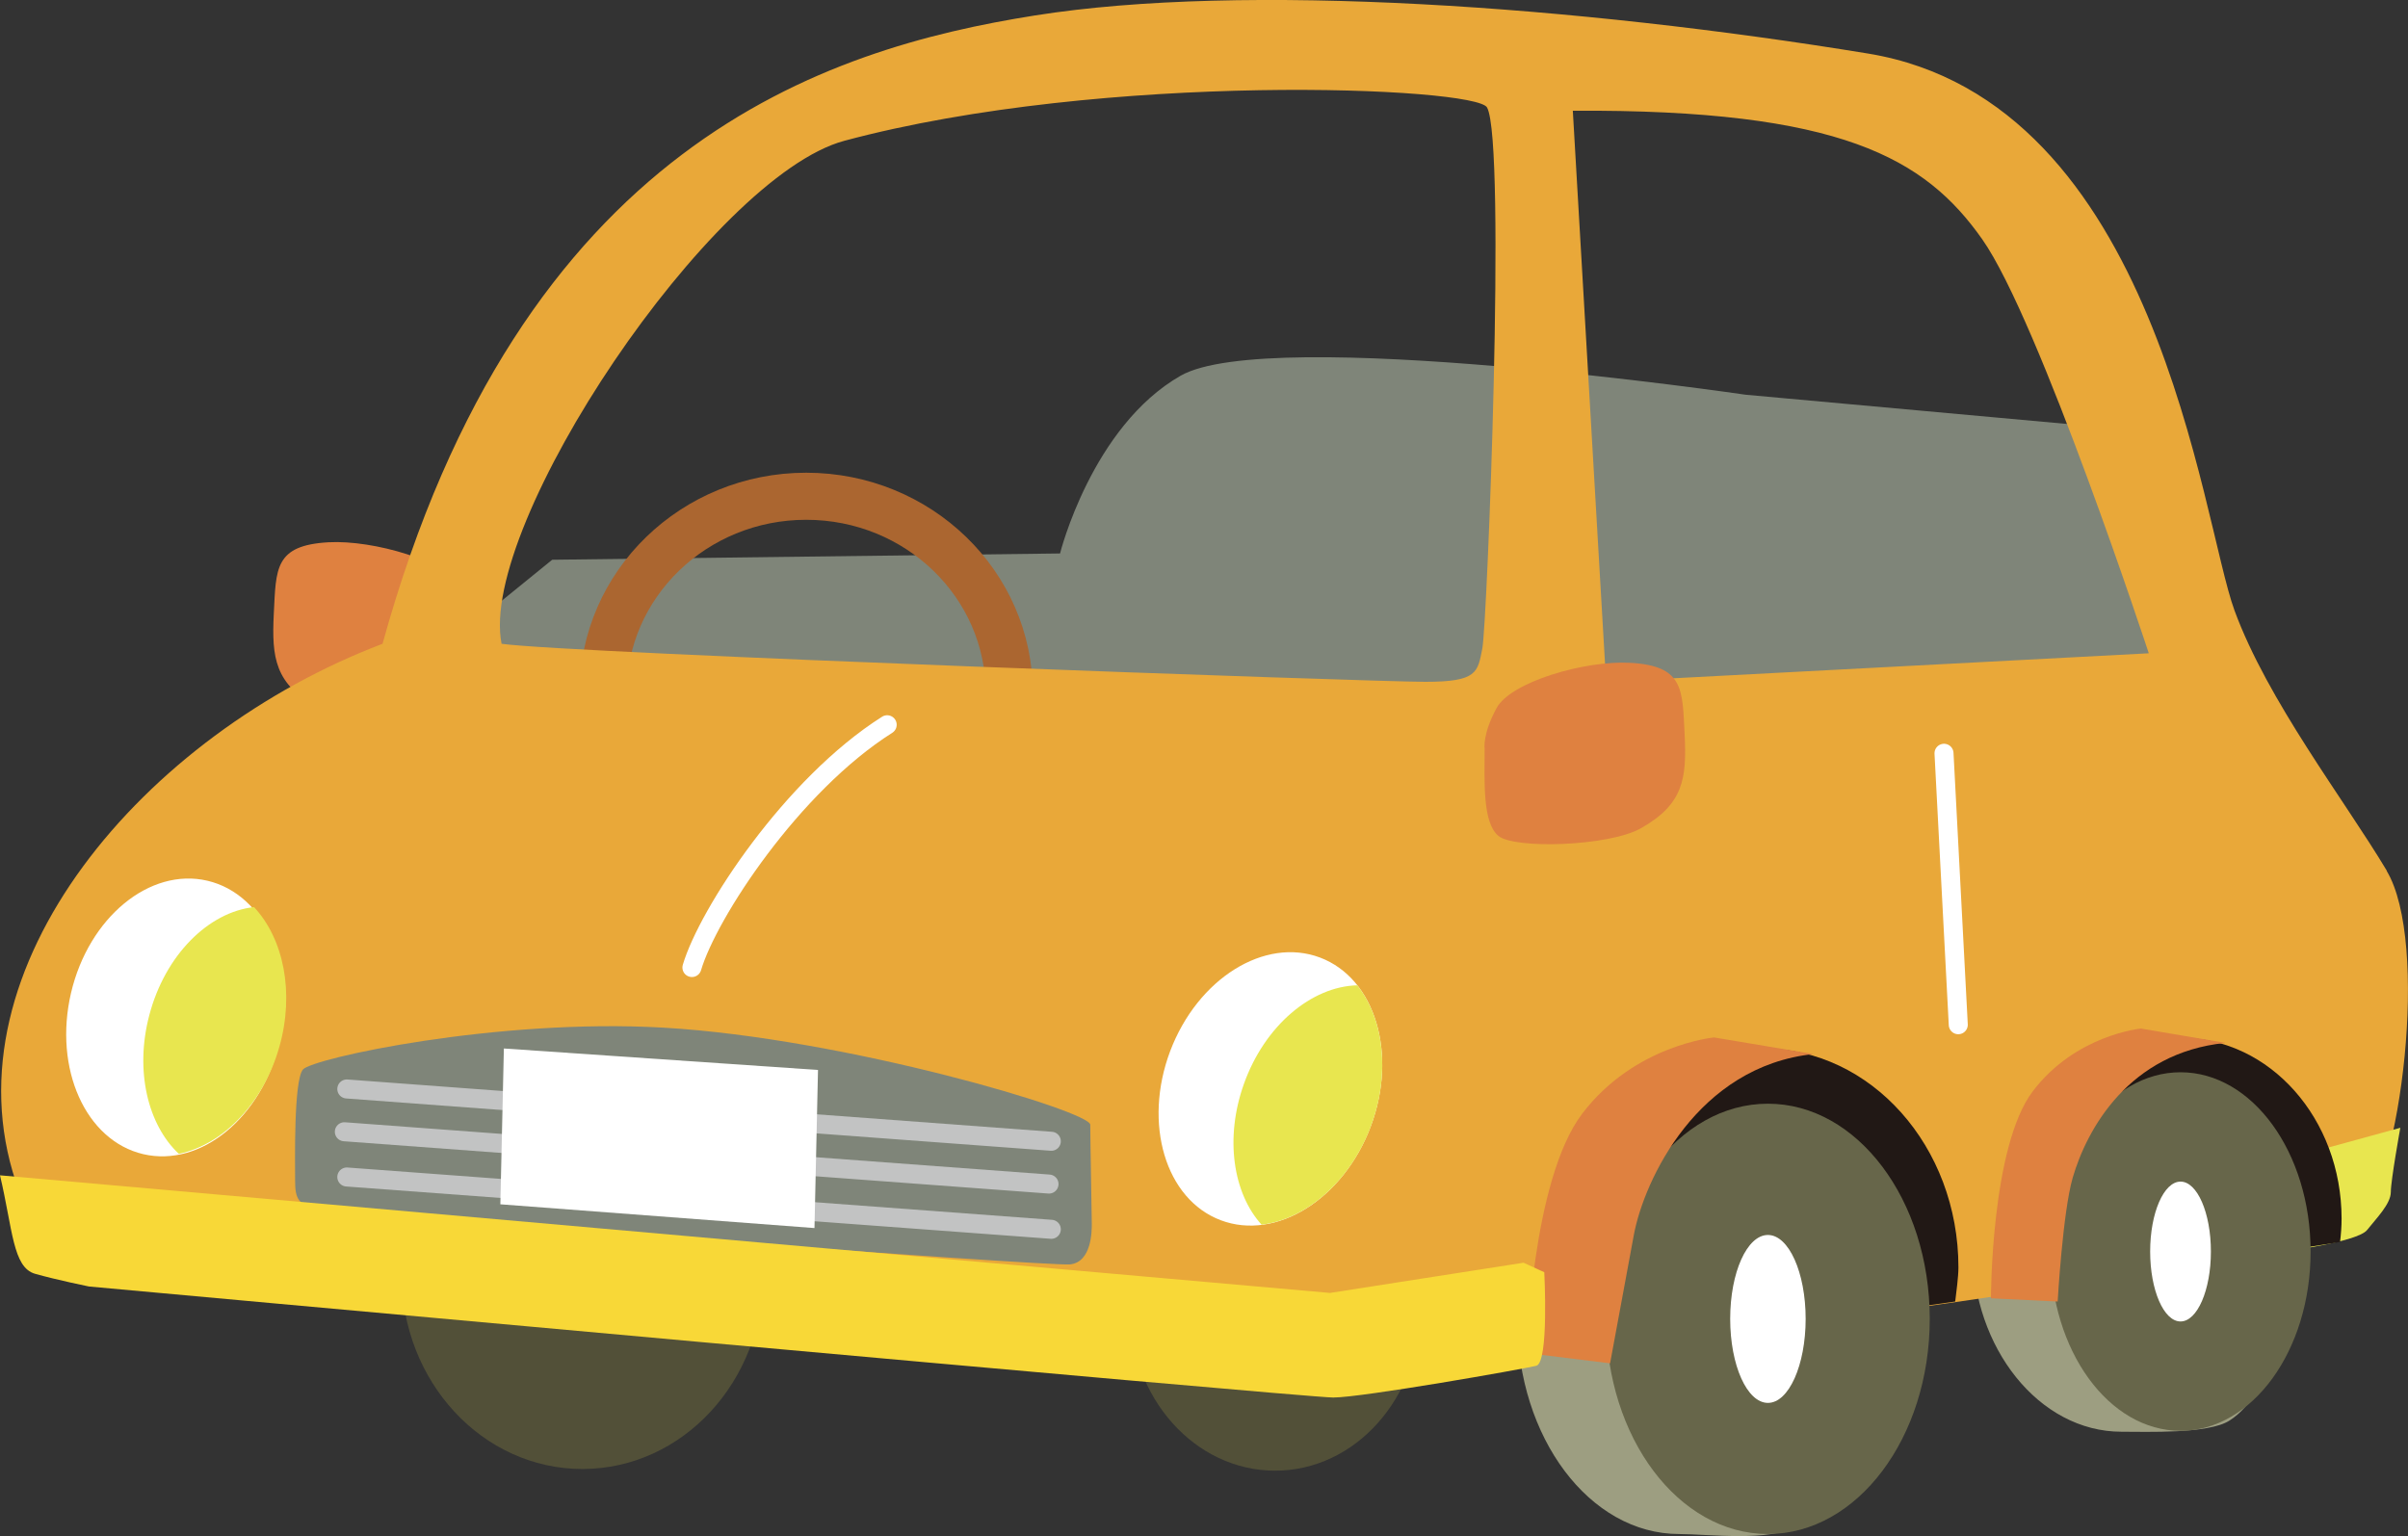 <?xml version="1.0" encoding="UTF-8"?>
<svg id="_レイヤー_2" data-name="レイヤー_2" xmlns="http://www.w3.org/2000/svg" width="156.99" height="100.16" viewBox="0 0 156.99 100.16">
  <rect x="0" y="0" width="156.99" height="100.16" fill="#333333" stroke="none"/>
  <defs>
    <style>
      .cls-1 {
        stroke: #fff;
      }

      .cls-1, .cls-2 {
        stroke-linecap: round;
        stroke-linejoin: round;
        stroke-width: 1.24px;
      }

      .cls-1, .cls-2, .cls-3 {
        fill: none;
      }

      .cls-4 {
        fill: #525038;
      }

      .cls-5 {
        fill: #9d9e81;
      }

      .cls-6 {
        fill: #fff;
      }

      .cls-7 {
        fill: #e8e64f;
      }

      .cls-2 {
        stroke: #c2c3c3;
      }

      .cls-8 {
        fill: #211815;
      }

      .cls-9 {
        fill: #e9a839;
      }

      .cls-10 {
        fill: #7f8579;
      }

      .cls-11 {
        fill: #f8d837;
      }

      .cls-12 {
        fill: #67664a;
      }

      .cls-3 {
        stroke: #ab6630;
        stroke-width: 3.07px;
      }

      .cls-13 {
        fill: #df8140;
      }
    </style>
  </defs>
  <g id="_具" data-name="具">
    <g>
      <path class="cls-5" d="M120.02,86c0,5.36.33,11.15-3,13.51-1.48,1.05-5.76.52-7.55.52-5.83,0-10.55-6.28-10.55-14.03s4.72-14.03,10.55-14.03,10.55,6.28,10.55,14.03Z"/>
      <path class="cls-5" d="M148.11,81.43c0,4.45.3,9.25-2.77,11.21-1.37.87-5.38.72-7.03.72-5.39,0-9.7-5.5-9.7-11.92s4.37-11.63,9.75-11.63,9.75,5.21,9.75,11.63Z"/>
      <path class="cls-10" d="M29.38,41.88l6.62-5.38,33.11-.41s2.07-8.28,7.86-11.59c5.79-3.31,36.84,1.24,36.84,1.24l22.76,2.07,6.62,19.45-69.53,4.97-48.01-3.72,3.73-6.62Z"/>
      <path class="cls-3" d="M65.8,45.19c0,7.09-5.93,12.83-13.24,12.83s-13.24-5.74-13.24-12.83,5.93-12.83,13.24-12.83,13.24,5.74,13.24,12.83Z"/>
      <path class="cls-13" d="M30.11,38.31c-.93-1.71-5.76-3.11-8.69-2.95-3.53.2-3.42,1.72-3.57,4.66-.14,2.88.06,4.56,2.87,6.14,2.1,1.17,8.24,1.36,9.28.48,1.04-.88.89-3.56.89-5.69,0,0,.15-.93-.78-2.64Z"/>
      <path class="cls-4" d="M49.77,83.06c0,7.03-5.28,12.73-11.8,12.73s-11.79-5.7-11.79-12.73,5.28-12.73,11.79-12.73,11.8,5.7,11.8,12.73Z"/>
      <path class="cls-4" d="M92.6,85.29c0,5.86-4.24,10.61-9.47,10.61s-9.47-4.75-9.47-10.61,4.24-10.6,9.47-10.6,9.47,4.75,9.47,10.6Z"/>
      <path class="cls-9" d="M155.61,56.78c-2.79-4.66-7.76-11.07-9.93-16.97-2.17-5.9-4.97-33.21-23.9-36.32C102.84.39,81.12-1.16,67.46,1.01c-13.66,2.17-33.52,8.38-42.52,40.97C9.41,47.88-3.62,63.09,1.03,77.06c.31.93,1.86,3.73,1.86,3.73,0,0,6.83,2.48,7.76,2.48s63.94,5.59,75.43,5.9c11.48.31,64.87-6.83,67.66-9.62,2.8-2.79,4.66-18.11,1.86-22.76ZM96.64,42.29c-.31,1.55-.31,2.17-3.72,2.17s-55.87-1.86-60.22-2.48c-1.55-7.76,13.7-30.48,22.35-32.8,16.97-4.55,41.18-3.52,41.9-2.17,1.26,2.34,0,33.73-.31,35.28ZM104.71,44.47l-2.17-37.25c17.49-.1,22.97,3.1,26.69,8.38,3.72,5.28,10.86,27,10.86,27l-35.38,1.86Z"/>
      <path class="cls-7" d="M148.58,75.71l.31,5.9s4.81-.62,5.43-1.4c.62-.78,1.55-1.71,1.55-2.48s.62-4.19.62-4.19l-7.91,2.17Z"/>
      <path class="cls-10" d="M43.24,67.01c-10.84-.62-22.88,2-23.49,2.73-.61.73-.51,6.09-.51,7.26s.2,1.61,1.62,1.9c1.42.29,47.49,3.69,48.9,3.55,1.42-.15,1.42-2.19,1.42-2.63s-.1-5.6-.1-6.48-15.98-5.65-27.84-6.33Z"/>
      <path class="cls-8" d="M127.47,84.87c.07-.6.21-1.6.21-2.22,0-7.89-5.7-14.28-12.73-14.28s-12.73,6.39-12.73,14.28c0,2.01.37,3.92,1.04,5.65l24.21-3.43Z"/>
      <path class="cls-12" d="M125.81,86c0,7.75-4.73,14.03-10.55,14.03s-10.55-6.28-10.55-14.03,4.72-14.03,10.55-14.03,10.55,6.28,10.55,14.03Z"/>
      <path class="cls-6" d="M117.72,86c0,3.02-1.1,5.48-2.46,5.48s-2.46-2.45-2.46-5.48,1.1-5.47,2.46-5.47,2.46,2.45,2.46,5.47Z"/>
      <path class="cls-8" d="M152.56,80.99c.06-.5.1-1,.1-1.52,0-6.51-4.68-11.79-10.46-11.79s-10.46,5.28-10.46,11.79c0,1.66.31,3.24.85,4.67l19.96-3.15Z"/>
      <path class="cls-12" d="M150.64,81.61c0,6.46-3.8,11.69-8.48,11.69s-8.48-5.23-8.48-11.69,3.8-11.69,8.48-11.69,8.48,5.23,8.48,11.69Z"/>
      <path class="cls-6" d="M144.14,81.61c0,2.52-.89,4.56-1.98,4.56s-1.98-2.04-1.98-4.56.89-4.56,1.98-4.56,1.98,2.04,1.98,4.56Z"/>
      <path class="cls-13" d="M145.06,68.01c-6.25.64-9,5.59-9.93,8.79-.65,2.25-.98,8.07-.98,8.07l-4.35-.21s0-9.9,2.72-13.49c2.8-3.7,7.06-4.1,7.06-4.1l5.49.93Z"/>
      <path class="cls-6" d="M89.36,73.47c-1.79,4.73-6.16,7.46-9.77,6.1-3.61-1.36-5.08-6.3-3.3-11.03,1.79-4.73,6.16-7.46,9.77-6.1,3.61,1.36,5.08,6.3,3.3,11.03Z"/>
      <path class="cls-6" d="M18.23,67.94c-1.15,4.92-5.13,8.2-8.89,7.32-3.76-.88-5.86-5.58-4.71-10.51,1.15-4.92,5.13-8.2,8.89-7.32,3.76.88,5.87,5.58,4.71,10.51Z"/>
      <path class="cls-13" d="M97.57,46.17c.93-1.71,5.76-3.11,8.69-2.95,3.53.19,3.42,1.72,3.57,4.66.14,2.88-.06,4.56-2.87,6.14-2.1,1.17-8.24,1.36-9.28.48-1.04-.88-.89-3.56-.89-5.69,0,0-.15-.93.78-2.64Z"/>
      <path class="cls-13" d="M118.26,68.73c-7.6.78-11.07,8.22-11.74,11.79-.52,2.78-1.55,8.38-1.55,8.38l-5.43-.67s.31-11.28,3.62-15.62c3.41-4.48,8.59-4.96,8.59-4.96l6.52,1.09Z"/>
      <path class="cls-11" d="M0,76.64c.83,3.52.83,6,2.28,6.42,1.45.41,3.52.83,3.52.83,0,0,79.25,7.24,81.12,7.24s12.41-1.86,13.24-2.07c.83-.21.52-6.1.52-6.1l-1.35-.62-12.62,1.97L0,76.64Z"/>
      <path class="cls-7" d="M89.36,73.47c1.31-3.45.86-7.02-.87-9.22-2.97.07-6.04,2.61-7.4,6.45-1.25,3.52-.7,7.11,1.16,9.16,2.89-.35,5.75-2.79,7.12-6.4Z"/>
      <path class="cls-7" d="M18.21,68.27c1.01-3.56.27-7.07-1.65-9.12-2.96.32-5.8,3.12-6.83,7.06-.95,3.62-.09,7.14,1.93,9.03,2.85-.59,5.5-3.26,6.55-6.97Z"/>
      <path class="cls-1" d="M57.84,47.26c-6.21,3.93-11.69,12.31-12.73,15.83"/>
      <line class="cls-1" x1="126.74" y1="49.12" x2="127.67" y2="66.82"/>
      <line class="cls-2" x1="22.61" y1="71.01" x2="68.54" y2="74.42"/>
      <line class="cls-2" x1="22.45" y1="73.8" x2="68.39" y2="77.21"/>
      <line class="cls-2" x1="22.61" y1="76.75" x2="68.54" y2="80.16"/>
      <polygon class="cls-6" points="53.1 80.08 32.62 78.53 32.85 68.37 53.33 69.77 53.1 80.08"/>
    </g>
  </g>
</svg>